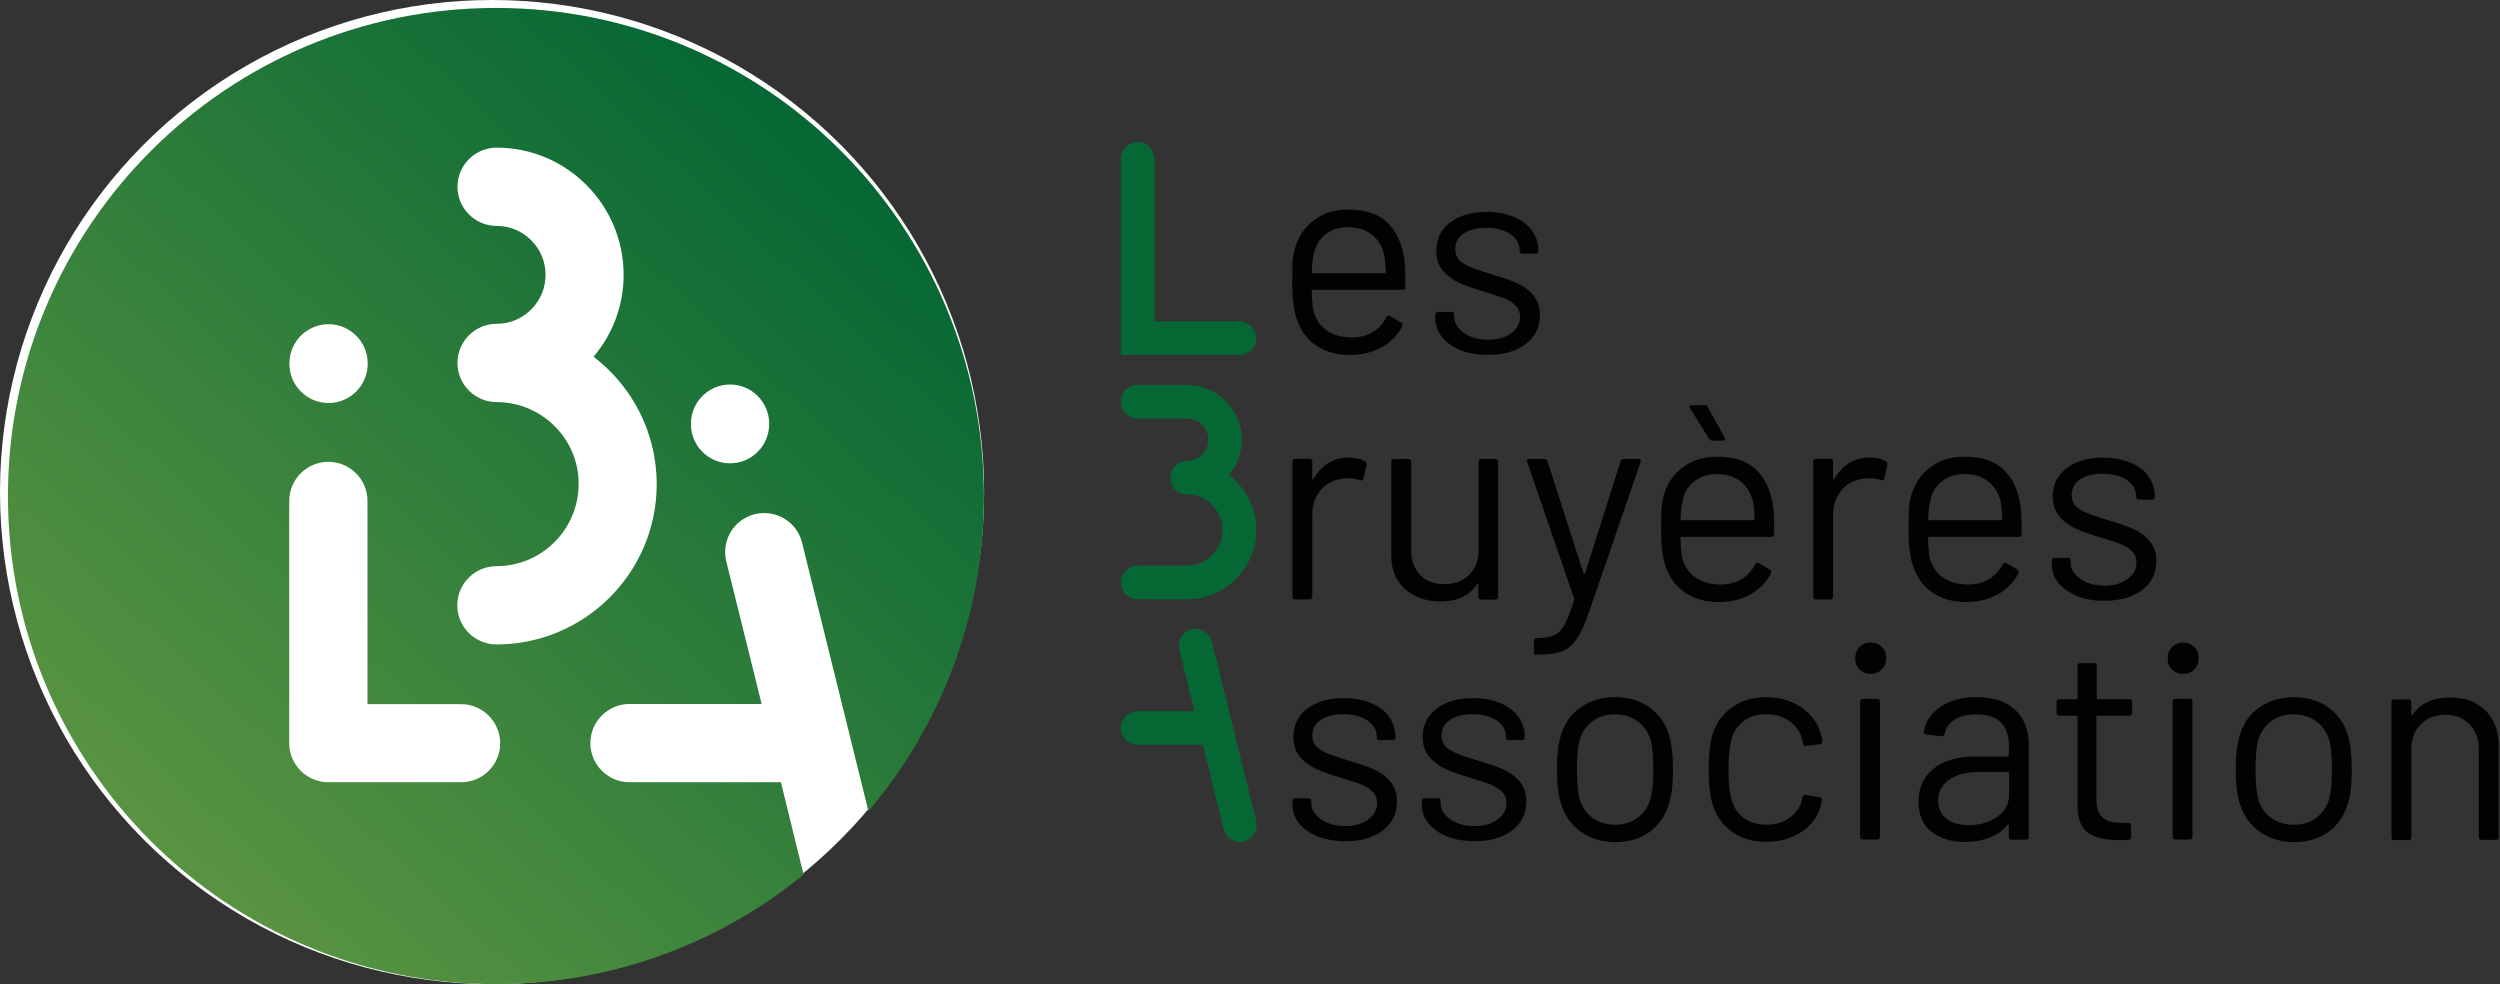 <?xml version="1.0" encoding="utf-8"?>
<!-- Generator: Adobe Illustrator 25.3.0, SVG Export Plug-In . SVG Version: 6.00 Build 0)  -->
<svg version="1.1" id="Calque_1" xmlns="http://www.w3.org/2000/svg" xmlns:xlink="http://www.w3.org/1999/xlink" x="0px" y="0px"
	 viewBox="0 0 1322.5 520.8" style="enable-background:new 0 0 1322.5 520.8;" xml:space="preserve">
<rect x="0" y="0" width="1322.5" height="520.8" fill="#333333" stroke="none"/>
<style type="text/css">
	.st0{display:none;}
	.st1{display:inline;fill:#CDCCCC;}
	.st2{display:inline;fill:none;stroke:#808181;stroke-width:0.498;stroke-miterlimit:10;}
	.st3{display:inline;fill:none;stroke:#808181;stroke-width:0.5;stroke-miterlimit:10;}
	.st4{fill:#FFFFFF;}
	.st5{fill:url(#SVGID_1_);}
	.st6{fill:#020203;}
	.st7{fill:#056734;}
</style>
<g id="SECURITE" class="st0">
	<path class="st1" d="M-18.1,232.8v44.4h-85.6c-4.3,0-8.3,2.9-9.1,7.1c-1.1,5.7,3.2,10.7,8.7,10.7H-0.3v-62.8c0-5.1-4.2-9.2-9.4-8.9
		C-14.5,223.6-18.1,228-18.1,232.8z"/>
	<path class="st1" d="M582.9,297.7h-44.4v-85.6c0-4.3-2.9-8.3-7.1-9.1c-5.7-1.1-10.7,3.2-10.7,8.7v103.8h62.8c5.1,0,9.2-4.2,8.9-9.4
		C592.1,301.4,587.8,297.7,582.9,297.7z"/>
	<path class="st1" d="M218.1,538.4h44.4V624c0,4.3,2.9,8.3,7.1,9.1c5.7,1.1,10.7-3.2,10.7-8.7V520.6h-62.8c-5.1,0-9.2,4.2-8.9,9.4
		C209,534.8,213.3,538.4,218.1,538.4z"/>
	<path class="st1" d="M271-18h-44.4v-85.6c0-4.3-2.9-8.3-7.1-9.1c-5.7-1.1-10.7,3.2-10.7,8.7V-0.2h62.8c5.1,0,9.2-4.2,8.9-9.4
		C280.1-14.4,275.8-18,271-18z"/>
	<path class="st1" d="M1416.6,352.4v44.4H1331c-4.3,0-8.3,2.9-9.1,7.1c-1.1,5.7,3.2,10.7,8.7,10.7h103.8v-62.8
		c0-5.1-4.2-9.2-9.4-8.9C1420.2,343.2,1416.6,347.5,1416.6,352.4z"/>
	<line class="st2" x1="1434.4" y1="-154.1" x2="1434.4" y2="673.5"/>
	<line class="st2" x1="-113" y1="-154.1" x2="-113" y2="673.5"/>
	<line class="st2" x1="-0.3" y1="-154.1" x2="-0.3" y2="673.5"/>
	<line class="st2" x1="520.7" y1="-154.1" x2="520.7" y2="673.5"/>
	<line class="st2" x1="592.3" y1="-154.1" x2="592.3" y2="673.5"/>
	<line class="st2" x1="1321.8" y1="-154.1" x2="1321.8" y2="673.5"/>
	<line class="st3" x1="1489" y1="633.2" x2="-166.4" y2="633.2"/>
	<line class="st3" x1="1489" y1="-0.2" x2="-166.4" y2="-0.2"/>
	<line class="st3" x1="1489" y1="520.6" x2="-166.4" y2="520.6"/>
	<line class="st3" x1="1489" y1="-112.9" x2="-166.4" y2="-112.9"/>
</g>
<g id="OGO">
	<g>
		<g>
			<ellipse class="st4" cx="260.3" cy="260.3" rx="260.3" ry="260.3"/>
			
				<linearGradient id="SVGID_1_" gradientUnits="userSpaceOnUse" x1="43.139" y1="24.559" x2="439.491" y2="449.983" gradientTransform="matrix(1 0 0 -1 0 522)">
				<stop  offset="1.309150e-03" style="stop-color:#639943"/>
				<stop  offset="0.996" style="stop-color:#056734"/>
			</linearGradient>
			<path class="st5" d="M413.1,413.8H333c-11.4,0-20.7-9.3-20.7-20.7s9.3-20.7,20.7-20.7h69.9L384.2,297c-2.7-11.1,4-22.3,15.1-25
				c11.1-2.7,22.3,4,25,15.1l35.1,142c38.1-45,61.1-103.1,61.1-166.7c0-142.6-115.6-258.2-258.1-258.2S4.2,119.8,4.2,262.4
				s115.6,258.2,258.1,258.2c61.7,0,118.4-21.7,162.8-57.9L413.1,413.8z M365.5,224.1c0-11.4,9.3-20.7,20.7-20.7
				c11.4,0,20.7,9.3,20.7,20.7v0.3c0,11.4-9.3,20.7-20.7,20.7c-11.4,0-20.7-9.3-20.7-20.7V224.1z M262.7,212.7L262.7,212.7
				c-11.4,0-20.7-9.3-20.7-20.7l0,0c0-11.4,9.3-20.7,20.7-20.7l0,0c14.3,0,25.9-11.6,25.9-25.9c0-14.3-11.6-25.9-25.9-25.9
				c-11.4,0-20.7-9.3-20.7-20.7s9.3-20.7,20.7-20.7c37.1,0,67.2,30.2,67.2,67.3c0,16.5-6,31.6-15.9,43.3
				c20.3,15.5,33.4,40,33.4,67.4c0,46.8-38,84.8-84.8,84.8c-11.4,0-20.7-9.3-20.7-20.7c0-11.4,9.3-20.7,20.7-20.7
				c24,0,43.5-19.5,43.5-43.5C306.2,232.2,286.6,212.7,262.7,212.7z M153.1,192.2c0-11.4,9.3-20.7,20.7-20.7
				c11.4,0,20.7,9.3,20.7,20.7v0.3c0,11.4-9.3,20.7-20.7,20.7c-11.4,0-20.7-9.3-20.7-20.7V192.2z M243.9,413.8h-70.2
				c-11.4,0-20.7-9.3-20.7-20.7V265c0-11.4,9.3-20.7,20.7-20.7c11.4,0,20.7,9.3,20.7,20.7v107.5h49.5c11.4,0,20.7,9.3,20.7,20.7
				C264.6,404.5,255.4,413.8,243.9,413.8z"/>
		</g>
		<g>
			<path class="st6" d="M743.4,147.1v4.7c0,1-0.5,1.5-1.5,1.5h-47.4c-0.4,0-0.6,0.2-0.6,0.6c0.2,5.4,0.5,8.9,0.9,10.4
				c1.1,4.4,3.4,7.9,6.9,10.4c3.5,2.6,8,3.8,13.5,3.8c4.1,0,7.7-0.9,10.9-2.8s5.6-4.5,7.3-7.9c0.6-0.9,1.3-1.1,2-0.6l5.7,3.4
				c0.8,0.5,1,1.2,0.6,2.1c-2.4,4.7-6.1,8.4-11,11.1c-4.9,2.7-10.5,4-16.9,4c-6.9-0.1-12.8-1.8-17.5-5c-4.7-3.2-8.1-7.7-10.1-13.5
				c-1.8-4.7-2.6-11.4-2.6-20.3c0-4.1,0.1-7.5,0.2-10.1c0.1-2.6,0.5-4.9,1.1-7c1.7-6.4,5-11.4,10.1-15.3s11.1-5.7,18.3-5.7
				c8.9,0,15.8,2.2,20.5,6.8c4.8,4.5,7.8,10.9,9,19.1C743.2,139.6,743.4,143,743.4,147.1z M701.3,123.9c-3.2,2.5-5.3,5.9-6.2,10.1
				c-0.6,2.1-1,5.4-1.2,10c0,0.4,0.2,0.6,0.6,0.6h38c0.4,0,0.6-0.2,0.6-0.6c-0.2-4.4-0.5-7.5-0.9-9.4c-1.1-4.4-3.2-7.9-6.5-10.5
				s-7.4-3.9-12.4-3.9C708.5,120.1,704.5,121.4,701.3,123.9z"/>
			<path class="st6" d="M772.5,185.2c-4.3-1.8-7.5-4.1-9.8-7.1c-2.3-2.9-3.4-6.2-3.4-9.8v-1.8c0-1,0.5-1.5,1.5-1.5h7
				c1,0,1.5,0.5,1.5,1.5v1.2c0,3.2,1.7,6,5.1,8.4c3.4,2.4,7.6,3.6,12.7,3.6s9.2-1.1,12.3-3.4s4.7-5.2,4.7-8.7c0-2.4-0.8-4.4-2.4-6
				c-1.6-1.6-3.5-2.8-5.7-3.7c-2.2-0.9-5.6-2-10.2-3.4c-5.5-1.6-10-3.1-13.5-4.7c-3.5-1.6-6.5-3.7-8.9-6.5
				c-2.4-2.8-3.6-6.3-3.6-10.6c0-6.3,2.4-11.2,7.3-15c4.9-3.7,11.3-5.6,19.4-5.6c5.4,0,10.1,0.9,14.3,2.6s7.4,4.2,9.6,7.3
				c2.2,3.1,3.4,6.5,3.4,10.3v0.4c0,1-0.5,1.5-1.5,1.5h-6.9c-1,0-1.5-0.5-1.5-1.5v-0.4c0-3.3-1.6-6.1-4.8-8.4
				c-3.2-2.2-7.5-3.4-12.8-3.4c-5,0-9,1-12,3c-3,2-4.5,4.8-4.5,8.3c0,3.3,1.5,5.9,4.4,7.6c2.9,1.8,7.5,3.5,13.7,5.3
				c5.7,1.7,10.3,3.2,13.8,4.7s6.6,3.6,9.1,6.4c2.5,2.8,3.8,6.4,3.8,10.9c0,6.4-2.5,11.4-7.5,15.3c-5,3.8-11.6,5.7-19.8,5.7
				C781.7,187.8,776.8,186.9,772.5,185.2z"/>
			<path class="st6" d="M722,244c0.8,0.4,1.1,1,0.9,1.9l-1.6,7.2c-0.3,1-0.9,1.3-1.9,0.9c-1.7-0.7-3.6-1-5.7-1l-1.9,0.1
				c-5.1,0.2-9.3,2.1-12.6,5.6c-3.3,3.6-5,8.1-5,13.6v43.3c0,1-0.5,1.5-1.5,1.5h-7.5c-1,0-1.5-0.5-1.5-1.5v-71.4
				c0-1,0.5-1.5,1.5-1.5h7.5c1,0,1.5,0.5,1.5,1.5v8.9c0,0.3,0.1,0.5,0.2,0.5c0.1,0.1,0.3,0,0.4-0.2c2.1-3.6,4.7-6.4,7.9-8.4
				c3.2-2,6.9-3,11.1-3C716.8,242.1,719.6,242.7,722,244z"/>
			<path class="st6" d="M783.5,242.8h7.5c1,0,1.5,0.5,1.5,1.5v71.4c0,1-0.5,1.5-1.5,1.5h-7.5c-1,0-1.5-0.5-1.5-1.5v-6.3
				c0-0.2-0.1-0.3-0.3-0.4c-0.2-0.1-0.3,0-0.4,0.1c-4.1,6.1-10.6,9.1-19.5,9.1c-4.7,0-9-1-13-2.9c-4-1.9-7.1-4.7-9.4-8.3
				s-3.4-8-3.4-13.1v-49.6c0-1,0.5-1.5,1.5-1.5h7.5c1,0,1.5,0.5,1.5,1.5v46.5c0,5.6,1.6,10,4.7,13.3c3.1,3.3,7.4,4.9,12.8,4.9
				c5.6,0,10-1.7,13.3-5c3.3-3.3,4.9-7.7,4.9-13.2v-46.5C782,243.3,782.5,242.8,783.5,242.8z"/>
			<path class="st6" d="M811.4,345v-5.9c0-1,0.5-1.5,1.5-1.5h0.6c3.8-0.1,6.8-0.7,8.9-1.7c2.1-1,3.9-2.9,5.4-5.7
				c1.5-2.8,3.2-7,4.9-12.7c0.2-0.4,0.2-0.7,0-0.9l-24.8-72.2l-0.2-0.6c0-0.7,0.4-1,1.3-1h7.8c0.9,0,1.5,0.4,1.8,1.2l19.1,59.3
				c0.1,0.2,0.2,0.3,0.4,0.3c0.2,0,0.3-0.1,0.4-0.3l18.8-59.3c0.3-0.8,0.9-1.2,1.8-1.2h7.6c1.1,0,1.5,0.5,1.2,1.6l-27.2,79.1
				c-2.3,6.6-4.5,11.4-6.6,14.5c-2.1,3.1-4.6,5.3-7.7,6.5c-3.1,1.2-7.4,1.8-13,1.8h-1C811.7,346.5,811.4,346,811.4,345z"/>
			<path class="st6" d="M938.5,277.8v4.7c0,1-0.5,1.5-1.5,1.5h-47.4c-0.4,0-0.6,0.2-0.6,0.6c0.2,5.4,0.5,8.9,0.9,10.4
				c1.1,4.4,3.4,7.9,6.9,10.4c3.5,2.5,8,3.8,13.5,3.8c4.1,0,7.7-0.9,10.9-2.8c3.1-1.9,5.6-4.5,7.3-7.9c0.6-0.9,1.3-1.1,2-0.6
				l5.7,3.4c0.8,0.5,1,1.2,0.6,2.1c-2.4,4.7-6.1,8.4-11,11.1c-4.9,2.7-10.5,4-16.9,4c-6.9-0.1-12.8-1.8-17.5-5
				c-4.7-3.2-8.1-7.7-10.1-13.5c-1.8-4.7-2.6-11.5-2.6-20.3c0-4.1,0.1-7.5,0.2-10.1c0.2-2.6,0.5-4.9,1.1-7c1.7-6.4,5-11.4,10.1-15.3
				s11.1-5.7,18.3-5.7c8.9,0,15.8,2.2,20.5,6.8c4.8,4.5,7.8,10.9,9,19.1C938.3,270.2,938.5,273.6,938.5,277.8z M896.4,254.5
				c-3.2,2.5-5.3,5.8-6.2,10.1c-0.6,2.1-1,5.4-1.2,10c0,0.4,0.2,0.6,0.6,0.6h38c0.4,0,0.6-0.2,0.6-0.6c-0.2-4.4-0.5-7.5-0.9-9.4
				c-1.1-4.4-3.2-7.9-6.5-10.5c-3.3-2.6-7.4-3.9-12.4-3.9C903.6,250.8,899.6,252,896.4,254.5z M912.5,232.2c0,0.6-0.4,0.9-1.3,0.9
				h-5.3c-0.7,0-1.3-0.3-1.8-1l-10-16c-0.2-0.4-0.3-0.7-0.3-0.9c0-0.6,0.4-0.9,1.2-0.9h6.6c0.9,0,1.5,0.3,1.8,1l8.8,16
				C912.4,231.8,912.5,232.1,912.5,232.2z"/>
			<path class="st6" d="M997.5,244c0.8,0.4,1.1,1,0.9,1.9l-1.6,7.2c-0.3,1-0.9,1.3-1.9,0.9c-1.7-0.7-3.6-1-5.7-1l-1.9,0.1
				c-5.1,0.2-9.3,2.1-12.6,5.6c-3.3,3.6-5,8.1-5,13.6v43.3c0,1-0.5,1.5-1.5,1.5h-7.5c-1,0-1.5-0.5-1.5-1.5v-71.4
				c0-1,0.5-1.5,1.5-1.5h7.5c1,0,1.5,0.5,1.5,1.5v8.9c0,0.3,0.1,0.5,0.2,0.5c0.2,0.1,0.3,0,0.4-0.2c2.1-3.6,4.7-6.4,7.9-8.4
				c3.2-2,6.9-3,11.1-3C992.4,242.1,995.1,242.7,997.5,244z"/>
			<path class="st6" d="M1069.4,277.8v4.7c0,1-0.5,1.5-1.5,1.5h-47.4c-0.4,0-0.6,0.2-0.6,0.6c0.2,5.4,0.5,8.9,0.9,10.4
				c1.1,4.4,3.4,7.9,6.9,10.4c3.5,2.5,8,3.8,13.5,3.8c4.1,0,7.7-0.9,10.9-2.8c3.1-1.9,5.6-4.5,7.3-7.9c0.6-0.9,1.3-1.1,2-0.6
				l5.7,3.4c0.8,0.5,1,1.2,0.6,2.1c-2.4,4.7-6.1,8.4-11,11.1c-4.9,2.7-10.5,4-16.9,4c-6.9-0.1-12.8-1.8-17.5-5
				c-4.7-3.2-8.1-7.7-10.1-13.5c-1.8-4.7-2.6-11.5-2.6-20.3c0-4.1,0.1-7.5,0.2-10.1c0.1-2.6,0.5-4.9,1.1-7c1.7-6.4,5-11.4,10.1-15.3
				s11.1-5.7,18.3-5.7c8.9,0,15.8,2.2,20.5,6.8c4.8,4.5,7.8,10.9,9,19.1C1069.2,270.2,1069.4,273.6,1069.4,277.8z M1027.4,254.5
				c-3.2,2.5-5.3,5.8-6.2,10.1c-0.6,2.1-1,5.4-1.2,10c0,0.4,0.2,0.6,0.6,0.6h38c0.4,0,0.6-0.2,0.6-0.6c-0.2-4.4-0.5-7.5-0.9-9.4
				c-1.1-4.4-3.2-7.9-6.5-10.5c-3.3-2.6-7.4-3.9-12.4-3.9C1034.5,250.8,1030.6,252,1027.4,254.5z"/>
			<path class="st6" d="M1098.6,315.2c-4.3-1.8-7.5-4.1-9.8-7c-2.3-2.9-3.4-6.2-3.4-9.8v-1.8c0-1,0.5-1.5,1.5-1.5h7
				c1,0,1.5,0.5,1.5,1.5v1.2c0,3.2,1.7,6,5.1,8.4c3.4,2.4,7.6,3.6,12.7,3.6c5.1,0,9.2-1.1,12.3-3.5c3.1-2.3,4.7-5.2,4.7-8.7
				c0-2.4-0.8-4.5-2.4-6c-1.6-1.6-3.5-2.8-5.7-3.7c-2.2-0.9-5.6-2-10.2-3.4c-5.5-1.6-10-3.1-13.5-4.7c-3.5-1.6-6.5-3.7-8.9-6.5
				c-2.4-2.8-3.6-6.3-3.6-10.6c0-6.3,2.4-11.2,7.3-15c4.9-3.7,11.3-5.6,19.4-5.6c5.4,0,10.1,0.9,14.3,2.6s7.4,4.2,9.6,7.3
				c2.2,3.1,3.4,6.5,3.4,10.4v0.4c0,1-0.5,1.5-1.5,1.5h-6.9c-1,0-1.5-0.5-1.5-1.5v-0.4c0-3.3-1.6-6.1-4.8-8.4
				c-3.2-2.2-7.5-3.4-12.8-3.4c-5,0-9,1-12,3c-3,2-4.5,4.8-4.5,8.3c0,3.3,1.5,5.9,4.4,7.6c2.9,1.8,7.5,3.5,13.7,5.3
				c5.7,1.7,10.3,3.2,13.8,4.7s6.6,3.6,9.1,6.4c2.5,2.8,3.8,6.4,3.8,10.9c0,6.4-2.5,11.5-7.5,15.3c-5,3.8-11.6,5.7-19.8,5.7
				C1107.7,317.9,1102.8,317,1098.6,315.2z"/>
			<path class="st6" d="M696.9,442.4c-4.3-1.8-7.5-4.1-9.8-7c-2.3-2.9-3.4-6.2-3.4-9.8v-1.8c0-1,0.5-1.5,1.5-1.5h7
				c1,0,1.5,0.5,1.5,1.5v1.2c0,3.2,1.7,6,5.1,8.4c3.4,2.4,7.6,3.6,12.7,3.6s9.2-1.1,12.3-3.5c3.1-2.3,4.7-5.2,4.7-8.7
				c0-2.4-0.8-4.5-2.4-6c-1.6-1.6-3.5-2.8-5.7-3.7c-2.2-0.9-5.6-2-10.2-3.4c-5.5-1.6-10-3.1-13.5-4.7c-3.5-1.6-6.5-3.7-8.9-6.5
				s-3.6-6.3-3.6-10.6c0-6.3,2.4-11.2,7.3-15c4.9-3.7,11.3-5.6,19.4-5.6c5.4,0,10.1,0.9,14.3,2.6s7.4,4.2,9.6,7.3
				c2.2,3.1,3.4,6.5,3.4,10.4v0.4c0,1-0.5,1.5-1.5,1.5h-6.9c-1,0-1.5-0.5-1.5-1.5v-0.4c0-3.3-1.6-6.1-4.8-8.4
				c-3.2-2.2-7.5-3.4-12.8-3.4c-5,0-9,1-12,3c-3,2-4.5,4.8-4.5,8.3c0,3.3,1.5,5.9,4.4,7.6c2.9,1.8,7.5,3.5,13.7,5.3
				c5.7,1.7,10.3,3.2,13.8,4.7s6.6,3.6,9.1,6.4c2.5,2.8,3.8,6.4,3.8,10.9c0,6.4-2.5,11.5-7.5,15.3c-5,3.8-11.6,5.7-19.8,5.7
				C706.1,445,701.2,444.1,696.9,442.4z"/>
			<path class="st6" d="M765.3,442.4c-4.3-1.8-7.5-4.1-9.8-7s-3.4-6.2-3.4-9.8v-1.8c0-1,0.5-1.5,1.5-1.5h7c1,0,1.5,0.5,1.5,1.5v1.2
				c0,3.2,1.7,6,5.1,8.4c3.4,2.4,7.6,3.6,12.7,3.6s9.2-1.1,12.3-3.5c3.1-2.3,4.7-5.2,4.7-8.7c0-2.4-0.8-4.5-2.4-6
				c-1.6-1.6-3.5-2.8-5.7-3.7c-2.2-0.9-5.6-2-10.2-3.4c-5.5-1.6-10-3.1-13.5-4.7c-3.5-1.6-6.5-3.7-8.9-6.5s-3.6-6.3-3.6-10.6
				c0-6.3,2.4-11.2,7.3-15c4.9-3.7,11.3-5.6,19.4-5.6c5.4,0,10.1,0.9,14.3,2.6c4.2,1.8,7.4,4.2,9.6,7.3c2.2,3.1,3.4,6.5,3.4,10.4
				v0.4c0,1-0.5,1.5-1.5,1.5h-6.9c-1,0-1.5-0.5-1.5-1.5v-0.4c0-3.3-1.6-6.1-4.8-8.4c-3.2-2.2-7.5-3.4-12.8-3.4c-5,0-9,1-12,3
				c-3,2-4.5,4.8-4.5,8.3c0,3.3,1.5,5.9,4.4,7.6c2.9,1.8,7.5,3.5,13.7,5.3c5.7,1.7,10.3,3.2,13.8,4.7c3.5,1.5,6.6,3.6,9.1,6.4
				c2.5,2.8,3.8,6.4,3.8,10.9c0,6.4-2.5,11.5-7.5,15.3s-11.6,5.7-19.8,5.7C774.5,445,769.6,444.1,765.3,442.4z"/>
			<path class="st6" d="M836.3,440c-5.1-3.6-8.6-8.6-10.6-15c-1.4-4.5-2.1-10.5-2.1-18.1s0.7-13.5,2.1-17.9
				c1.9-6.3,5.3-11.2,10.4-14.8s11.3-5.4,18.5-5.4c6.9,0,12.9,1.8,18,5.4c5,3.6,8.5,8.5,10.3,14.7c1.4,4.2,2.1,10.2,2.1,18.1
				c0,7.9-0.7,14-2.1,18.1c-1.9,6.4-5.3,11.4-10.3,15c-5,3.6-11.1,5.4-18.1,5.4C847.5,445.4,841.4,443.6,836.3,440z M866.6,432.4
				c3.3-2.6,5.6-6.1,6.7-10.5c0.9-3.5,1.3-8.5,1.3-14.8c0-6.5-0.4-11.4-1.2-14.8c-1.2-4.4-3.4-7.9-6.8-10.5
				c-3.4-2.6-7.5-3.9-12.3-3.9c-4.8,0-8.9,1.3-12.2,3.9c-3.3,2.6-5.6,6.1-6.7,10.5c-0.8,3.4-1.2,8.4-1.2,14.8s0.4,11.4,1.2,14.8
				c1.1,4.4,3.3,7.9,6.7,10.5s7.5,3.9,12.4,3.9C859.2,436.3,863.2,435,866.6,432.4z"/>
			<path class="st6" d="M916.1,439.9c-5-3.7-8.5-8.6-10.3-14.9c-1.3-4.3-1.9-10.4-1.9-18.2c0-7,0.6-13,1.9-17.9
				c1.8-6.1,5.2-10.9,10.3-14.6c5.1-3.7,11.2-5.5,18.2-5.5c7.1,0,13.3,1.8,18.6,5.4c5.2,3.6,8.6,8.1,10.2,13.5
				c0.5,1.8,0.8,3.2,0.9,4.4v0.3c0,0.7-0.4,1.1-1.3,1.3l-7.3,1h-0.3c-0.7,0-1.1-0.4-1.3-1.3l-0.4-2.2c-0.9-3.7-3-6.9-6.5-9.5
				c-3.4-2.6-7.6-3.9-12.5-3.9c-4.9,0-9,1.3-12.3,3.9c-3.3,2.6-5.4,6-6.4,10.4c-0.9,3.7-1.3,8.7-1.3,14.8c0,6.5,0.4,11.5,1.3,15
				c1,4.4,3.1,7.9,6.4,10.5c3.3,2.6,7.4,3.9,12.3,3.9c4.8,0,8.9-1.2,12.4-3.8c3.5-2.5,5.6-5.7,6.5-9.6v-0.6l0.2-0.6
				c0.1-1,0.7-1.4,1.8-1.2l7.2,1.2c1,0.2,1.4,0.7,1.3,1.6l-0.6,2.9c-1.5,5.7-4.8,10.3-10.1,13.8c-5.3,3.5-11.5,5.3-18.6,5.3
				C927.2,445.4,921.1,443.6,916.1,439.9z"/>
			<path class="st6" d="M983.7,354.1c-1.6-1.6-2.3-3.5-2.3-5.9c0-2.4,0.8-4.4,2.3-6c1.6-1.5,3.5-2.3,5.9-2.3s4.3,0.8,5.9,2.3
				c1.6,1.5,2.3,3.5,2.3,6c0,2.4-0.8,4.3-2.3,5.9c-1.6,1.6-3.5,2.4-5.9,2.4S985.3,355.7,983.7,354.1z M984,442.6v-71.4
				c0-1,0.5-1.5,1.5-1.5h7.5c1,0,1.5,0.5,1.5,1.5v71.4c0,1-0.5,1.5-1.5,1.5h-7.5C984.5,444.1,984,443.6,984,442.6z"/>
			<path class="st6" d="M1066,375.5c4.8,4.5,7.2,10.5,7.2,17.9v49.3c0,1-0.5,1.5-1.5,1.5h-7.5c-1,0-1.5-0.5-1.5-1.5v-6
				c0-0.2-0.1-0.3-0.2-0.4c-0.1-0.1-0.3,0-0.5,0.1c-2.4,2.9-5.6,5.2-9.5,6.7c-3.9,1.5-8.3,2.3-13.1,2.3c-6.9,0-12.8-1.8-17.5-5.3
				c-4.7-3.5-7-8.9-7-16.1c0-7.3,2.7-13.1,8-17.4c5.3-4.3,12.7-6.4,22.2-6.4h17c0.4,0,0.6-0.2,0.6-0.6V394c0-5-1.4-8.9-4.2-11.8
				c-2.8-2.9-7.1-4.3-13-4.3c-4.7,0-8.5,0.9-11.4,2.7c-2.9,1.8-4.7,4.3-5.4,7.6c-0.3,1-0.9,1.4-1.8,1.3l-7.9-1
				c-1.1-0.2-1.5-0.6-1.3-1.2c0.8-5.5,3.7-9.9,8.8-13.4c5.1-3.4,11.4-5.1,19.1-5.1C1054.4,368.8,1061.2,371,1066,375.5z
				 M1056.5,432.1c4.2-2.9,6.3-6.8,6.3-11.7V409c0-0.4-0.2-0.6-0.6-0.6h-15.4c-6.5,0-11.6,1.3-15.6,4c-3.9,2.6-5.9,6.3-5.9,11
				c0,4.3,1.5,7.6,4.5,9.8c3,2.2,6.9,3.3,11.7,3.3C1047.3,436.5,1052.3,435,1056.5,432.1z"/>
			<path class="st6" d="M1126.2,378.6h-16.6c-0.4,0-0.6,0.2-0.6,0.6v43.3c0,4.7,1,8,3.2,9.9s5.4,2.9,9.9,2.9h3.7
				c1,0,1.5,0.5,1.5,1.5v6c0,1-0.5,1.5-1.5,1.5c-1.2,0.1-3,0.1-5.4,0.1c-7,0-12.4-1.3-16-4c-3.6-2.6-5.4-7.5-5.4-14.7v-46.5
				c0-0.4-0.2-0.6-0.6-0.6h-9c-1,0-1.5-0.5-1.5-1.5v-5.7c0-1,0.5-1.5,1.5-1.5h9c0.4,0,0.6-0.2,0.6-0.6v-17c0-1,0.5-1.5,1.5-1.5h7.2
				c1,0,1.5,0.5,1.5,1.5v17c0,0.4,0.2,0.6,0.6,0.6h16.6c1,0,1.5,0.5,1.5,1.5v5.7C1127.7,378.1,1127.2,378.6,1126.2,378.6z"/>
			<path class="st6" d="M1149,354.1c-1.6-1.6-2.3-3.5-2.3-5.9c0-2.4,0.8-4.4,2.3-6c1.6-1.5,3.5-2.3,5.9-2.3c2.3,0,4.3,0.8,5.9,2.3
				s2.3,3.5,2.3,6c0,2.4-0.8,4.3-2.3,5.9c-1.6,1.6-3.5,2.4-5.9,2.4C1152.5,356.5,1150.6,355.7,1149,354.1z M1149.3,442.6v-71.4
				c0-1,0.5-1.5,1.5-1.5h7.5c1,0,1.5,0.5,1.5,1.5v71.4c0,1-0.5,1.5-1.5,1.5h-7.5C1149.8,444.1,1149.3,443.6,1149.3,442.6z"/>
			<path class="st6" d="M1195.4,440c-5.1-3.6-8.6-8.6-10.6-15c-1.4-4.5-2.1-10.5-2.1-18.1s0.7-13.5,2.1-17.9
				c1.9-6.3,5.3-11.2,10.4-14.8s11.3-5.4,18.5-5.4c6.9,0,12.9,1.8,18,5.4c5,3.6,8.5,8.5,10.3,14.7c1.4,4.2,2.1,10.2,2.1,18.1
				c0,7.9-0.7,14-2.1,18.1c-1.9,6.4-5.3,11.4-10.3,15c-5,3.6-11.1,5.4-18.1,5.4C1206.5,445.4,1200.5,443.6,1195.4,440z
				 M1225.6,432.4c3.3-2.6,5.6-6.1,6.7-10.5c0.9-3.5,1.3-8.5,1.3-14.8c0-6.5-0.4-11.4-1.2-14.8c-1.2-4.4-3.4-7.9-6.8-10.5
				c-3.4-2.6-7.5-3.9-12.3-3.9s-8.9,1.3-12.2,3.9c-3.3,2.6-5.6,6.1-6.7,10.5c-0.8,3.4-1.2,8.4-1.2,14.8s0.4,11.4,1.2,14.8
				c1.1,4.4,3.3,7.9,6.7,10.5s7.5,3.9,12.4,3.9C1218.3,436.3,1222.3,435,1225.6,432.4z"/>
			<path class="st6" d="M1314.8,375.8c4.6,4.6,7,10.8,7,18.5v48.5c0,1-0.5,1.5-1.5,1.5h-7.5c-1,0-1.5-0.5-1.5-1.5v-46.4
				c0-5.4-1.6-9.8-4.9-13.2c-3.3-3.4-7.5-5.1-12.7-5.1c-5.4,0-9.7,1.7-13.1,5c-3.3,3.3-5,7.7-5,13.1v46.7c0,1-0.5,1.5-1.5,1.5h-7.5
				c-1,0-1.5-0.5-1.5-1.5v-71.4c0-1,0.5-1.5,1.5-1.5h7.5c1,0,1.5,0.5,1.5,1.5v6.3c0,0.2,0.1,0.3,0.2,0.4s0.3,0,0.4-0.1
				c4.3-6.1,10.9-9.1,19.8-9.1C1303.9,368.9,1310.1,371.2,1314.8,375.8z"/>
			<path class="st7" d="M664.5,434l-23.4-94.6c-1.3-5.1-6.7-8.1-11.8-6.2c-4.3,1.6-6.5,6.4-5.4,10.8l8,32.2h-30.1
				c-4.9,0-8.9,4-8.9,8.9s4,8.9,8.9,8.9h34.5l11,44.6c1,4.1,4.6,6.8,8.6,6.8c1.2,0,2.4-0.2,3.5-0.7C663.6,443,665.6,438.3,664.5,434
				z"/>
			<path class="st7" d="M650.1,251.3c4.3-5.1,6.8-11.6,6.8-18.7c0-15.6-12.4-28.3-27.8-28.9c-0.3,0-0.5-0.1-0.8-0.1h-26.5
				c-4.9,0-8.9,4-8.9,8.9s4,8.9,8.9,8.9h26c0.1,0,0.2,0,0.2,0c6.2,0,11.2,5,11.2,11.2c0,6.2-5,11.2-11.2,11.2l0,0
				c-4.9,0-8.9,4-8.9,8.9l0,0c0,4.9,4,8.9,8.9,8.9l0,0c10.3,0,18.7,8.4,18.7,18.8s-8.4,18.8-18.7,18.8c-0.1,0-0.2,0-0.3,0h0h-25.8
				c-4.9,0-8.9,4-8.9,8.9s4,8.9,8.9,8.9h25.8c0.1,0,0.2,0,0.3,0h0c20.2,0,36.6-16.4,36.6-36.6C664.5,268.5,658.9,258,650.1,251.3z"
				/>
			<path class="st7" d="M655.1,170h-44.4V84.4c0-4.3-2.9-8.3-7.1-9.1c-5.7-1.1-10.7,3.2-10.7,8.7v103.8h62.7c5.1,0,9.2-4.2,8.9-9.4
				C664.2,173.6,659.9,170,655.1,170z"/>
		</g>
	</g>
</g>
</svg>
